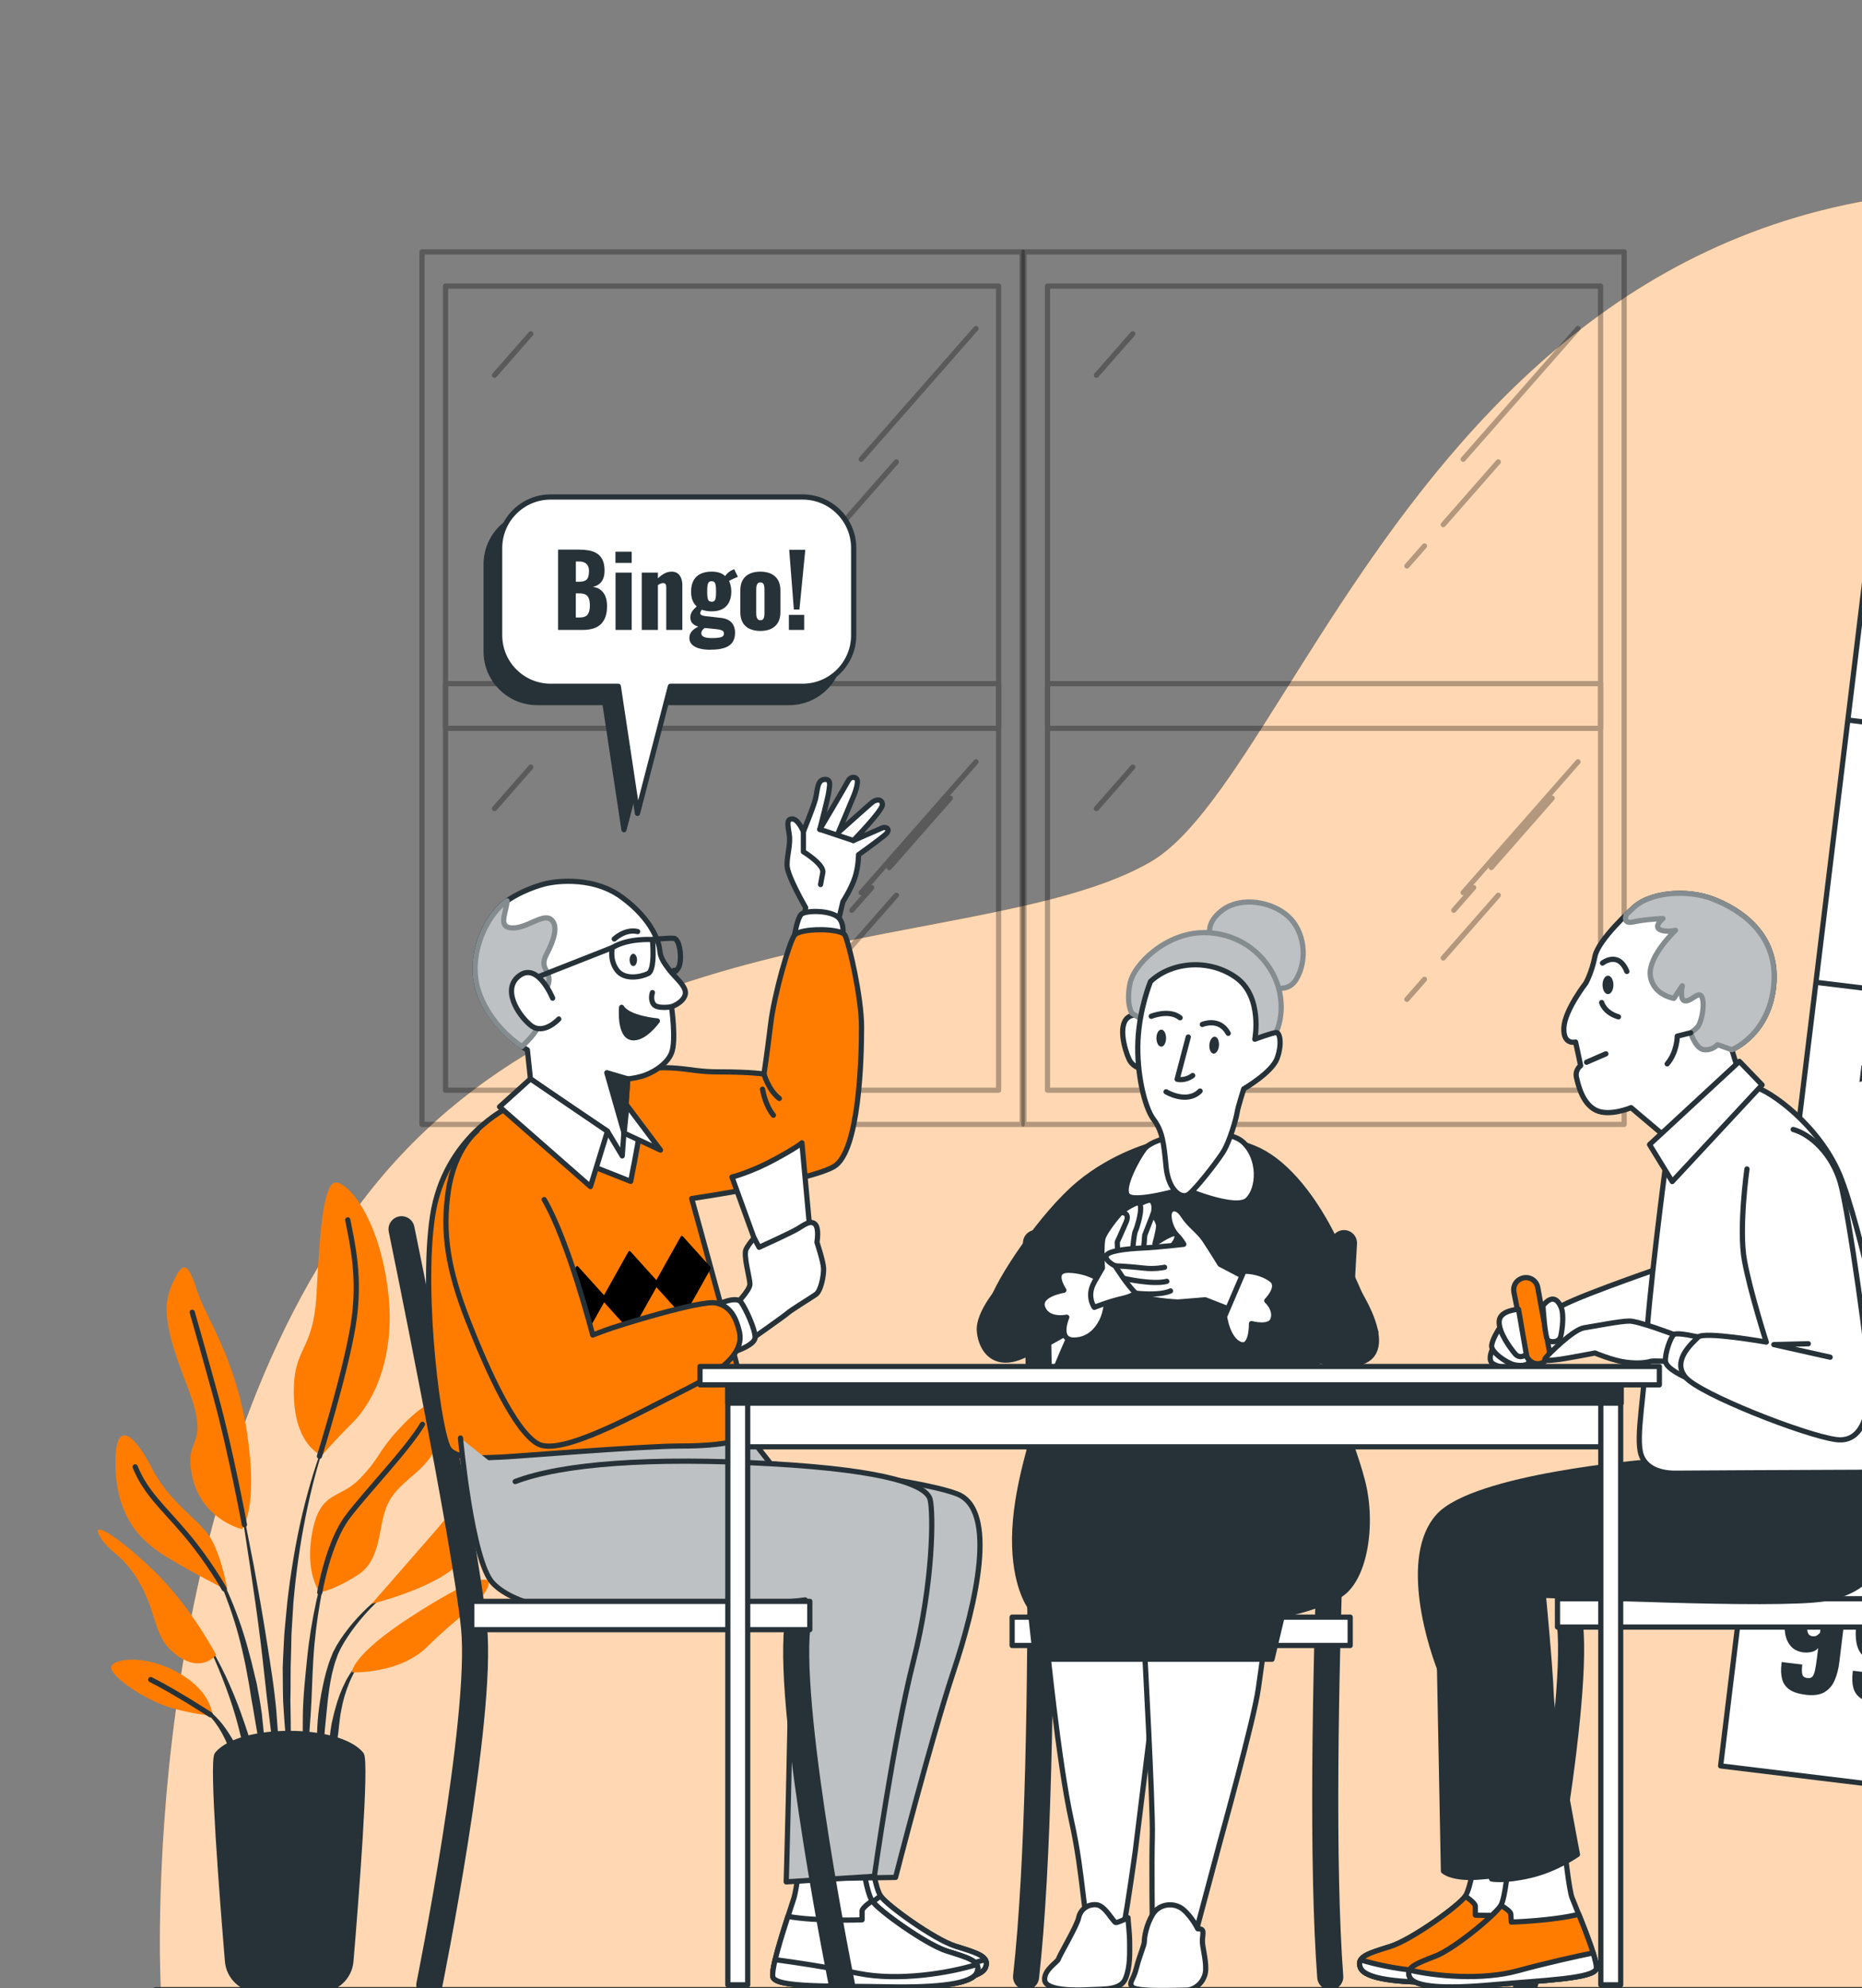 <svg width="357" height="381" viewBox="0 0 357 381" fill="none" xmlns="http://www.w3.org/2000/svg">
<rect x="0" y="0" width="357" height="381" fill="#808080" stroke="none"/>
<g clip-path="url(#clip0_36_2054)">
<path d="M603.061 260.195C595.228 223.159 579.375 186.91 560.303 154.326C529.333 101.409 483.058 54.861 421.486 41.009C281.966 9.614 251.964 147.066 220.574 165.199C189.185 183.34 111.049 173.572 68.497 231.48C25.945 289.389 30.825 380.789 30.825 380.789H609.147C610.465 340.38 611.398 299.637 603.061 260.195Z" fill="#FF7C00"/>
<path opacity="0.7" d="M603.061 260.195C595.228 223.159 579.375 186.91 560.303 154.326C529.333 101.409 483.058 54.861 421.486 41.009C281.966 9.614 251.964 147.066 220.574 165.199C189.185 183.34 111.049 173.572 68.497 231.48C25.945 289.389 30.825 380.789 30.825 380.789H609.147C610.465 340.38 611.398 299.637 603.061 260.195Z" fill="white"/>
<g opacity="0.3">
<path d="M195.981 48.269H80.909V215.488H195.981V48.269Z" stroke="black" stroke-linecap="round" stroke-linejoin="round"/>
<path d="M191.462 54.827H85.42V208.93H191.462V54.827Z" stroke="black" stroke-linecap="round" stroke-linejoin="round"/>
<path d="M191.462 131.022H85.42V139.583H191.462V131.022Z" stroke="black" stroke-linecap="round" stroke-linejoin="round"/>
<path d="M187.13 62.96L165.114 88.019" stroke="black" stroke-linecap="round" stroke-linejoin="round"/>
<path d="M157.701 104.636L154.337 108.472" stroke="black" stroke-linecap="round" stroke-linejoin="round"/>
<path d="M171.851 88.524L161.296 100.544" stroke="black" stroke-linecap="round" stroke-linejoin="round"/>
<path d="M101.77 63.978L94.811 71.906" stroke="black" stroke-linecap="round" stroke-linejoin="round"/>
<path d="M167.134 170.096L163.316 174.445" stroke="black" stroke-linecap="round" stroke-linejoin="round"/>
<path d="M182.191 152.965L170.507 166.26" stroke="black" stroke-linecap="round" stroke-linejoin="round"/>
<path d="M187.13 146.004L165.114 171.063" stroke="black" stroke-linecap="round" stroke-linejoin="round"/>
<path d="M157.701 187.681L154.337 191.516" stroke="black" stroke-linecap="round" stroke-linejoin="round"/>
<path d="M171.851 171.568L161.296 183.588" stroke="black" stroke-linecap="round" stroke-linejoin="round"/>
<path d="M101.77 147.023L94.811 154.951" stroke="black" stroke-linecap="round" stroke-linejoin="round"/>
</g>
<g opacity="0.3">
<path d="M311.396 48.269H196.324V215.488H311.396V48.269Z" stroke="black" stroke-linecap="round" stroke-linejoin="round"/>
<path d="M306.876 54.827H200.835V208.93H306.876V54.827Z" stroke="black" stroke-linecap="round" stroke-linejoin="round"/>
<path d="M306.876 131.022H200.835V139.583H306.876V131.022Z" stroke="black" stroke-linecap="round" stroke-linejoin="round"/>
<path d="M302.545 62.96L280.528 88.019" stroke="black" stroke-linecap="round" stroke-linejoin="round"/>
<path d="M273.115 104.636L269.743 108.472" stroke="black" stroke-linecap="round" stroke-linejoin="round"/>
<path d="M287.265 88.524L276.711 100.544" stroke="black" stroke-linecap="round" stroke-linejoin="round"/>
<path d="M217.184 63.978L210.217 71.906" stroke="black" stroke-linecap="round" stroke-linejoin="round"/>
<path d="M282.548 170.096L278.731 174.445" stroke="black" stroke-linecap="round" stroke-linejoin="round"/>
<path d="M297.597 152.965L285.921 166.26" stroke="black" stroke-linecap="round" stroke-linejoin="round"/>
<path d="M302.545 146.004L280.528 171.063" stroke="black" stroke-linecap="round" stroke-linejoin="round"/>
<path d="M273.115 187.681L269.743 191.516" stroke="black" stroke-linecap="round" stroke-linejoin="round"/>
<path d="M287.265 171.568L276.711 183.588" stroke="black" stroke-linecap="round" stroke-linejoin="round"/>
<path d="M217.184 147.023L210.217 154.951" stroke="black" stroke-linecap="round" stroke-linejoin="round"/>
</g>
<path d="M29.763 381.329H620.728" stroke="#263238" stroke-linecap="round" stroke-linejoin="round"/>
<path d="M63.164 274.389C63.164 274.389 63.164 274.304 63.121 274.287C63.087 274.27 63.044 274.287 63.027 274.321C60.793 279.475 59.227 284.886 57.917 290.348C56.65 295.818 55.734 301.375 55.092 306.965L54.69 311.169C54.63 311.871 54.553 312.573 54.502 313.275L54.39 315.381C54.33 316.785 54.245 318.189 54.202 319.602L54.236 323.822L54.279 325.928C54.313 326.631 54.364 327.333 54.407 328.035C54.51 329.439 54.596 330.843 54.724 332.238C54.989 335.038 55.417 337.82 55.845 340.594C55.845 340.628 55.88 340.654 55.922 340.654C55.965 340.654 55.999 340.62 55.999 340.577C55.999 339.164 55.931 337.769 55.905 336.365C55.862 334.969 55.743 333.574 55.76 332.178C55.76 330.783 55.726 329.387 55.717 327.992L55.674 325.903L55.709 323.814L55.726 319.627L55.837 315.449L55.88 313.36C55.905 312.667 55.957 311.965 55.999 311.272L56.256 307.094C56.744 301.537 57.506 295.998 58.619 290.519C59.732 285.048 61.101 279.603 63.147 274.398L63.164 274.389Z" fill="#263238"/>
<path d="M63.763 296.255C63.763 296.255 63.755 296.178 63.721 296.161C63.678 296.144 63.644 296.161 63.626 296.204C62.419 299.68 61.461 303.233 60.648 306.828C59.869 310.424 59.261 314.071 58.893 317.744C58.525 321.4 58.114 325.064 58.062 328.745C58.002 332.426 58.062 336.108 58.456 339.781C58.456 339.815 58.49 339.841 58.525 339.849C58.567 339.849 58.602 339.823 58.61 339.781C59.038 336.116 59.295 332.461 59.552 328.805C59.809 325.149 59.843 321.494 60.083 317.838C60.305 314.2 60.759 310.57 61.384 306.965C62 303.361 62.762 299.774 63.772 296.246L63.763 296.255Z" fill="#263238"/>
<path d="M75.884 303.952C75.884 303.952 75.816 303.909 75.782 303.926C72.751 305.844 70.038 308.267 67.675 310.998C66.511 312.384 65.433 313.831 64.508 315.407L63.858 316.639L63.344 317.915C63.164 318.335 63.036 318.771 62.899 319.208C62.77 319.644 62.625 320.081 62.505 320.518C61.598 324.028 60.99 327.615 60.827 331.211C60.682 334.807 60.75 338.411 61.23 341.981C61.23 342.015 61.264 342.041 61.298 342.041C61.341 342.041 61.375 342.015 61.375 341.972L62.3 331.313C62.668 327.786 62.89 324.242 63.652 320.8C63.746 320.372 63.875 319.953 63.977 319.525C64.089 319.097 64.192 318.677 64.354 318.266L64.791 317.033L65.347 315.869C66.169 314.328 67.17 312.855 68.249 311.46C70.415 308.669 72.957 306.118 75.859 304.054C75.859 304.054 75.902 303.986 75.876 303.952H75.884Z" fill="#263238"/>
<path d="M70.021 317.65C68.369 318.72 67.264 320.398 66.331 322.084C65.45 323.814 64.748 325.637 64.269 327.512C64.123 327.975 64.012 328.445 63.909 328.916L63.575 330.338C63.404 331.288 63.276 332.255 63.216 333.214C63.207 334.182 63.173 335.149 63.241 336.108C63.318 337.075 63.43 338.034 63.618 338.984C63.618 339.01 63.644 339.036 63.678 339.044C63.721 339.044 63.755 339.027 63.763 338.984C63.995 338.034 64.149 337.092 64.277 336.151C64.423 335.209 64.577 334.276 64.688 333.343C64.825 332.409 64.945 331.485 65.022 330.552C65.15 329.627 65.219 328.685 65.424 327.769C65.749 325.92 66.28 324.113 67.008 322.393C67.727 320.68 68.66 318.977 70.106 317.77H70.115C70.115 317.77 70.149 317.692 70.132 317.667C70.106 317.633 70.064 317.624 70.029 317.641L70.021 317.65Z" fill="#263238"/>
<path d="M53.021 328.326C52.618 323.591 51.839 318.908 51.103 314.225C50.367 309.542 49.545 304.868 48.689 300.21C47.799 295.553 46.874 290.904 45.873 286.273C45.873 286.238 45.83 286.213 45.787 286.213C45.745 286.213 45.719 286.255 45.727 286.298C46.541 290.964 47.268 295.647 47.962 300.33C48.672 305.013 49.34 309.696 49.93 314.388C50.513 319.088 50.958 323.788 51.548 328.48L53.277 342.572C53.277 342.572 53.312 342.632 53.346 342.64C53.389 342.64 53.423 342.614 53.423 342.572C53.474 341.382 53.474 340.2 53.508 339.01C53.517 337.82 53.457 336.639 53.44 335.449C53.397 333.069 53.192 330.706 53.012 328.334L53.021 328.326Z" fill="#263238"/>
<path d="M50.179 328.266C49.922 326.391 49.58 324.524 49.22 322.667L48.552 319.901C48.338 318.977 48.124 318.061 47.859 317.145C46.917 313.48 45.711 309.876 44.238 306.383L43.673 305.082L43.04 303.806C42.638 302.95 42.15 302.128 41.696 301.306C40.703 299.697 39.676 298.087 38.28 296.777C38.255 296.752 38.203 296.752 38.178 296.777C38.152 296.803 38.152 296.854 38.178 296.88C39.47 298.224 40.412 299.885 41.302 301.52C41.713 302.359 42.15 303.19 42.501 304.054L43.057 305.339L43.553 306.657C44.863 310.159 45.916 313.763 46.703 317.427C47.132 319.251 47.422 321.108 47.773 322.941L48.219 325.714C48.381 326.639 48.578 327.555 48.706 328.48C49.006 330.329 49.34 332.178 49.665 334.027C49.956 335.885 50.29 337.734 50.684 339.592C50.684 339.627 50.718 339.652 50.761 339.652C50.804 339.652 50.838 339.618 50.838 339.575C50.838 337.683 50.804 335.791 50.709 333.899C50.598 332.007 50.376 330.132 50.179 328.249V328.266Z" fill="#263238"/>
<path d="M46.267 328.505C45.394 326.023 44.375 323.591 43.271 321.211C42.132 318.84 40.908 316.511 39.504 314.302C39.479 314.268 39.436 314.259 39.402 314.277C39.367 314.294 39.359 314.345 39.376 314.379C40.609 316.682 41.653 319.079 42.595 321.511C43.553 323.934 44.418 326.391 45.145 328.882C45.882 331.373 46.412 333.916 47.08 336.425C47.773 338.924 48.338 341.459 49.109 343.993C49.117 344.027 49.143 344.044 49.177 344.044C49.22 344.044 49.254 344.01 49.254 343.967C49.288 341.322 49.032 338.685 48.518 336.091C48.056 333.488 47.14 330.997 46.267 328.514V328.505Z" fill="#263238"/>
<path d="M46.104 336.776C45.659 335.217 44.889 333.771 44.024 332.409C43.168 331.04 42.175 329.738 40.994 328.642C40.386 328.112 39.753 327.607 39.068 327.187C38.383 326.759 37.664 326.399 36.877 326.194C36.842 326.185 36.808 326.194 36.791 326.237C36.774 326.271 36.791 326.314 36.825 326.331H36.834C38.255 326.964 39.453 328.009 40.463 329.156C41.49 330.303 42.312 331.613 42.988 332.983C43.707 334.344 44.075 335.842 44.7 337.247C44.974 337.966 45.248 338.685 45.565 339.404C45.839 340.132 46.138 340.868 46.515 341.587C46.515 341.587 46.549 341.63 46.575 341.63C46.618 341.63 46.652 341.596 46.652 341.561C46.686 340.748 46.635 339.943 46.558 339.139C46.438 338.342 46.275 337.555 46.087 336.767L46.104 336.776Z" fill="#263238"/>
<path d="M46.395 293.053C46.395 293.053 38.64 291.264 36.851 282.908C35.062 274.552 40.831 278.131 35.661 265.006C30.491 251.882 31.681 248.894 33.47 245.118C35.259 241.343 36.252 242.533 37.844 247.507C39.436 252.481 45.206 260.238 47.388 274.749C49.58 289.269 46.395 293.045 46.395 293.045V293.053Z" fill="#FF7C00"/>
<path d="M61.709 278.936C61.709 278.936 56.539 277.146 56.342 267.403C56.145 257.661 60.117 259.647 60.716 247.516C61.315 235.384 62.111 226.831 64.294 226.635C66.486 226.438 72.246 232.602 74.232 246.129C76.218 259.655 71.647 268.602 67.667 272.583C63.687 276.564 61.701 278.944 61.701 278.944L61.709 278.936Z" fill="#FF7C00"/>
<path d="M43.613 304.782C43.613 304.782 42.423 297.625 40.035 294.243C37.647 290.861 32.477 287.882 29.096 281.316C25.714 274.749 21.939 271.573 22.136 280.922C22.333 290.271 26.511 295.039 31.681 298.224C36.851 301.409 43.613 304.791 43.613 304.791V304.782Z" fill="#FF7C00"/>
<path d="M41.422 317.119C41.422 317.119 36.645 307.967 29.686 301.212C22.727 294.449 17.163 291.067 19.149 294.449C21.135 297.83 23.523 297.633 26.904 303.601C30.285 309.568 29.292 313.943 34.06 317.324C38.837 320.706 41.413 317.127 41.413 317.127L41.422 317.119Z" fill="#FF7C00"/>
<path d="M40.831 328.848C40.634 328.249 40.437 323.874 33.675 320.295C26.913 316.716 20.553 318.103 21.349 319.901C22.145 321.691 26.322 324.678 30.499 326.468C34.677 328.257 40.84 328.856 40.84 328.856L40.831 328.848Z" fill="#FF7C00"/>
<path d="M61.307 305.184C61.307 305.184 58.328 301.409 59.911 293.447C61.504 285.493 65.082 287.48 69.062 283.302C73.042 279.124 72.246 278.525 76.218 274.15C80.199 269.775 83.777 267.386 85.369 269.176C86.961 270.965 84.573 276.53 82.184 279.715C79.796 282.899 76.021 284.492 74.232 288.464C72.443 292.445 73.239 298.806 68.668 301.786C64.097 304.765 61.315 305.167 61.315 305.167L61.307 305.184Z" fill="#FF7C00"/>
<path d="M71.253 307.368C71.253 307.368 78.41 299.217 83.58 293.25C88.75 287.283 90.736 282.711 90.941 286.683C91.138 290.664 92.731 293.841 88.553 299.012C84.376 304.183 71.253 307.368 71.253 307.368Z" fill="#FF7C00"/>
<path d="M67.47 320.501C67.47 320.501 67.273 317.316 78.606 309.962C89.94 302.608 94.716 301.212 93.518 304.191C92.328 307.171 87.355 310.159 81.988 315.526C76.621 320.894 67.47 320.501 67.47 320.501Z" fill="#FF7C00"/>
<path d="M46.866 292.206C46.866 292.206 44.204 277.942 41.422 267.797C38.64 257.652 36.851 251.488 36.851 251.488" stroke="#263238" stroke-linecap="round" stroke-linejoin="round"/>
<path d="M61.247 279.081C61.247 279.081 66.083 263.619 67.667 254.27C69.259 244.922 67.47 237.961 66.674 233.783" stroke="#263238" stroke-linecap="round" stroke-linejoin="round"/>
<path d="M42.988 304.491C42.988 304.491 40.035 299.217 35.661 294.046C31.287 288.875 27.906 286.093 25.92 281.119" stroke="#263238" stroke-linecap="round" stroke-linejoin="round"/>
<path d="M61.307 305.184C61.307 305.184 62.899 295.639 66.674 290.665C70.449 285.69 78.007 277.934 80.995 272.968" stroke="#263238" stroke-linecap="round" stroke-linejoin="round"/>
<path d="M40.361 328.634C40.361 328.634 33.667 324.276 28.899 321.888" stroke="#263238" stroke-linecap="round" stroke-linejoin="round"/>
<path d="M61.324 381.329C64.431 381.329 67.008 378.957 67.273 375.867C68.266 364.061 70.338 337.52 69.267 336.211C64.885 330.868 46.01 330.868 41.627 336.211C40.557 337.52 42.629 364.052 43.622 375.867C43.879 378.957 46.464 381.329 49.571 381.329H61.332H61.324Z" fill="#263238" stroke="#263238" stroke-linecap="round" stroke-linejoin="round"/>
<path d="M359.241 97.279L329.893 338.426L571.496 367.839L600.844 126.692L359.241 97.279Z" fill="white" stroke="#263238" stroke-linecap="round" stroke-linejoin="round"/>
<path d="M595.725 167.382L354.495 138.017" stroke="#263238" stroke-linecap="round" stroke-linejoin="round"/>
<path d="M589.613 217.645L348.384 188.28" stroke="#263238" stroke-linecap="round" stroke-linejoin="round"/>
<path d="M583.493 267.909L342.263 238.543" stroke="#263238" stroke-linecap="round" stroke-linejoin="round"/>
<path d="M577.372 318.172L336.143 288.807" stroke="#263238" stroke-linecap="round" stroke-linejoin="round"/>
<path d="M357.474 222.85L359.469 206.481C359.272 206.558 359.049 206.635 358.801 206.704C358.553 206.772 358.287 206.849 358.013 206.926C357.739 207.004 357.474 207.081 357.217 207.149C356.961 207.218 356.721 207.295 356.507 207.372L356.892 204.221C357.089 204.144 357.371 204.033 357.731 203.896C358.09 203.759 358.476 203.605 358.895 203.433C359.314 203.262 359.7 203.082 360.068 202.894C360.436 202.706 360.71 202.543 360.898 202.389L364.219 202.791L361.72 223.347L357.483 222.833L357.474 222.85Z" fill="#263238"/>
<path d="M347.159 272.412L347.527 269.415L353.374 262.455C353.811 261.941 354.23 261.445 354.624 260.957C355.018 260.477 355.351 259.972 355.634 259.459C355.908 258.945 356.088 258.388 356.156 257.798C356.224 257.207 356.156 256.753 355.959 256.436C355.754 256.12 355.454 255.94 355.043 255.889C354.589 255.837 354.213 255.914 353.93 256.137C353.648 256.359 353.434 256.676 353.288 257.087C353.143 257.498 353.04 257.969 352.98 258.491L352.86 259.51L348.752 259.013L348.889 257.926C349.034 256.71 349.368 255.649 349.873 254.733C350.378 253.825 351.088 253.149 352.004 252.695C352.92 252.25 354.059 252.104 355.428 252.276C357.269 252.498 358.604 253.149 359.426 254.219C360.248 255.289 360.556 256.676 360.35 258.388C360.248 259.219 360.025 259.972 359.674 260.649C359.323 261.325 358.895 261.976 358.382 262.592C357.868 263.208 357.32 263.851 356.747 264.518L352.313 269.672L358.322 270.4L357.919 273.722L347.185 272.412H347.159Z" fill="#263238"/>
<path d="M346.141 324.781C344.823 324.619 343.804 324.293 343.093 323.797C342.383 323.3 341.912 322.632 341.69 321.811C341.467 320.989 341.424 319.995 341.561 318.848C341.561 318.797 341.578 318.746 341.578 318.686C341.578 318.626 341.595 318.574 341.595 318.523L345.55 319.002C345.447 319.833 345.447 320.458 345.55 320.869C345.644 321.28 345.978 321.528 346.552 321.596C346.937 321.648 347.245 321.562 347.459 321.348C347.673 321.134 347.844 320.732 347.981 320.141C348.11 319.55 348.247 318.728 348.375 317.675L348.597 315.852C348.332 316.177 347.964 316.408 347.493 316.545C347.022 316.674 346.509 316.725 345.944 316.691C344.857 316.58 344.018 316.203 343.427 315.561C342.837 314.919 342.451 314.114 342.28 313.129C342.109 312.145 342.092 311.1 342.229 309.979C342.4 308.54 342.734 307.325 343.23 306.332C343.718 305.339 344.412 304.602 345.31 304.123C346.209 303.652 347.348 303.498 348.717 303.661C350.07 303.823 351.131 304.226 351.893 304.868C352.655 305.51 353.169 306.34 353.434 307.359C353.699 308.378 353.751 309.551 353.588 310.869L352.655 318.532C352.492 319.867 352.193 321.04 351.748 322.05C351.302 323.06 350.643 323.814 349.762 324.319C348.88 324.824 347.673 324.978 346.149 324.79L346.141 324.781ZM347.553 313.575C347.896 313.617 348.178 313.557 348.401 313.395C348.623 313.232 348.811 313.078 348.948 312.924L349.359 309.576C349.419 309.106 349.436 308.66 349.419 308.258C349.402 307.856 349.317 307.513 349.154 307.248C349 306.982 348.726 306.82 348.341 306.777C347.973 306.734 347.673 306.828 347.459 307.068C347.245 307.308 347.074 307.684 346.954 308.189C346.834 308.703 346.723 309.337 346.629 310.099C346.552 310.758 346.5 311.34 346.483 311.845C346.466 312.35 346.535 312.753 346.68 313.052C346.834 313.352 347.125 313.532 347.57 313.583L347.553 313.575Z" fill="#263238"/>
<path d="M359.794 326.442C358.476 326.279 357.457 325.954 356.747 325.458C356.036 324.961 355.565 324.293 355.343 323.471C355.12 322.649 355.078 321.656 355.214 320.509C355.214 320.458 355.232 320.406 355.232 320.346C355.232 320.287 355.249 320.235 355.249 320.184L359.203 320.663C359.101 321.494 359.101 322.119 359.203 322.53C359.298 322.941 359.631 323.189 360.205 323.257C360.59 323.309 360.898 323.223 361.112 323.009C361.326 322.795 361.498 322.393 361.634 321.802C361.763 321.211 361.9 320.389 362.028 319.336L362.251 317.513C361.985 317.838 361.617 318.069 361.147 318.206C360.676 318.335 360.162 318.386 359.597 318.352C358.51 318.24 357.671 317.864 357.081 317.222C356.49 316.58 356.105 315.775 355.934 314.79C355.762 313.806 355.745 312.761 355.882 311.64C356.053 310.201 356.387 308.986 356.884 307.993C357.372 306.999 358.065 306.263 358.964 305.784C359.863 305.313 361.001 305.159 362.371 305.321C363.723 305.484 364.785 305.886 365.546 306.529C366.308 307.171 366.822 308.001 367.087 309.02C367.353 310.039 367.404 311.212 367.241 312.53L366.308 320.192C366.146 321.528 365.846 322.701 365.401 323.711C364.956 324.721 364.297 325.475 363.415 325.98C362.533 326.485 361.326 326.639 359.803 326.451L359.794 326.442ZM361.206 315.235C361.549 315.278 361.831 315.218 362.054 315.056C362.276 314.893 362.465 314.739 362.602 314.585L363.013 311.237C363.073 310.766 363.09 310.321 363.073 309.919C363.055 309.516 362.97 309.174 362.807 308.909C362.645 308.643 362.379 308.481 361.994 308.438C361.626 308.395 361.326 308.489 361.112 308.729C360.898 308.969 360.727 309.345 360.607 309.85C360.487 310.364 360.376 310.998 360.282 311.76C360.205 312.419 360.154 313.001 360.136 313.506C360.119 314.011 360.188 314.414 360.333 314.713C360.487 315.013 360.778 315.193 361.224 315.244L361.206 315.235Z" fill="#263238"/>
<path d="M391.012 137.329C399.892 131.244 402.158 119.111 396.073 110.229C389.988 101.348 377.857 99.082 368.977 105.167C360.097 111.253 357.831 123.386 363.916 132.268C370.001 141.149 382.132 143.415 391.012 137.329Z" fill="#FF7C00" stroke="#263238" stroke-linecap="round" stroke-linejoin="round"/>
<path d="M300.713 308.66C300.833 309.628 300.944 310.527 301.021 311.331C302.793 328.771 292.452 379.907 292.452 379.907" stroke="#263238" stroke-width="5" stroke-linecap="round" stroke-linejoin="round"/>
<path d="M363.432 306.392H298.616V311.819H363.432V306.392Z" fill="white" stroke="#263238" stroke-linecap="round" stroke-linejoin="round"/>
<path d="M282.651 356.766C282.651 356.766 282.009 361.689 280.939 363.401C279.869 365.114 270.676 371.74 266.61 373.024C262.544 374.308 259.976 374.95 260.832 377.091C261.688 379.231 267.885 380.087 278.157 379.873C288.421 379.659 299.54 380.087 299.968 377.947C300.396 375.807 296.33 364.257 295.902 362.759C295.474 361.261 294.832 356.552 294.832 356.552L282.643 356.766H282.651Z" fill="white" stroke="#263238" stroke-linecap="round" stroke-linejoin="round"/>
<path d="M282.865 365.319V367.031C282.865 367.031 291.571 367.374 297.083 366.372C298.393 370.413 300.268 376.449 299.968 377.938C299.54 380.079 288.421 379.651 278.157 379.865C267.894 380.079 261.688 379.223 260.832 377.082C259.976 374.942 262.544 374.3 266.61 373.016C270.676 371.731 279.869 365.105 280.939 363.393C280.939 363.393 282.865 364.677 282.865 365.319Z" fill="#FF7C00" stroke="#263238" stroke-linecap="round" stroke-linejoin="round"/>
<path d="M260.832 377.091C260.592 376.491 260.626 376.012 260.883 375.601C266.267 377.271 275.88 378.829 283.499 377.305C289.884 376.029 296.073 375.13 299.523 374.668C299.883 376.175 300.079 377.39 299.968 377.947C299.54 380.087 288.421 379.659 278.157 379.873C267.894 380.087 261.688 379.231 260.832 377.091Z" fill="white" stroke="#263238" stroke-linecap="round" stroke-linejoin="round"/>
<path d="M289.14 357.537C289.14 357.537 288.643 363.53 287.77 365.165C286.906 366.792 278.928 373.427 275.307 374.856C271.677 376.286 269.375 377.031 270.291 378.931C271.207 380.832 276.916 381.217 286.272 380.37C295.628 379.522 305.798 379.214 306.054 377.236C306.311 375.259 301.868 364.977 301.389 363.632C300.901 362.297 300.242 356.569 300.242 356.569L289.131 357.537H289.14Z" fill="white" stroke="#263238" stroke-linecap="round" stroke-linejoin="round"/>
<path d="M289.653 366.8C289.696 367.382 289.765 368.358 289.765 368.358C289.765 368.358 297.725 368.119 302.699 366.86C304.154 370.464 306.243 375.849 306.063 377.228C305.806 379.205 295.637 379.522 286.281 380.361C276.925 381.209 271.215 380.815 270.299 378.923C269.383 377.022 271.686 376.277 275.315 374.848C278.945 373.418 286.914 366.792 287.779 365.156C287.779 365.156 289.619 366.209 289.653 366.792V366.8Z" fill="#FF7C00" stroke="#263238" stroke-linecap="round" stroke-linejoin="round"/>
<path d="M270.291 378.923C270.034 378.392 270.034 377.947 270.248 377.562C275.264 378.743 284.141 379.556 290.989 377.69C296.732 376.123 302.322 374.908 305.438 374.266C305.857 375.618 306.123 376.714 306.054 377.228C305.797 379.205 295.628 379.522 286.272 380.361C276.916 381.209 271.207 380.815 270.291 378.923Z" fill="white" stroke="#263238" stroke-linecap="round" stroke-linejoin="round"/>
<path d="M317.696 243.209C317.696 243.209 299.232 249.553 298.385 250.974C297.529 252.396 296.15 258.226 297.032 258.722C297.914 259.219 316.849 258.739 318.364 257.798C319.879 256.847 320.067 244.254 319.596 243.312C319.126 242.362 317.705 243.218 317.705 243.218L317.696 243.209Z" fill="white" stroke="#263238" stroke-linecap="round" stroke-linejoin="round"/>
<path d="M286.161 258.551C286.161 258.551 285.305 260.255 285.972 261.111C286.632 261.967 290.612 262.72 291.845 262.061C293.077 261.402 290.946 259.236 290.501 259.467C290.047 259.698 286.169 258.56 286.169 258.56L286.161 258.551Z" fill="white" stroke="#263238" stroke-linecap="round" stroke-linejoin="round"/>
<path d="M287.436 254.63C287.436 254.63 286.144 256.565 285.99 257.849C285.827 259.142 288.891 261.231 290.338 261.556C291.785 261.881 293.505 261.616 293.077 260.589C292.649 259.561 287.445 254.63 287.445 254.63H287.436Z" fill="white" stroke="#263238" stroke-linecap="round" stroke-linejoin="round"/>
<path d="M290.253 247.61L292.641 259.561C292.881 260.76 294.036 261.539 295.235 261.316C296.442 261.094 297.246 259.929 297.024 258.722L294.832 246.728C294.584 245.367 293.197 244.536 291.879 244.956L291.802 244.981C290.698 245.341 290.03 246.471 290.261 247.61H290.253Z" fill="#FF7C00" stroke="#263238" stroke-linecap="round" stroke-linejoin="round"/>
<path d="M291.143 250.923C291.143 250.923 287.599 251.086 287.436 253.175C287.274 255.272 289.533 258.328 290.492 259.459C291.459 260.589 292.641 259.561 292.641 259.561L291.143 250.923Z" fill="white" stroke="#263238" stroke-linecap="round" stroke-linejoin="round"/>
<path d="M295.825 250.221C295.825 250.221 296.202 256.377 296.775 256.847C297.349 257.318 298.949 257.318 299.24 256.094C299.523 254.861 299.9 252.019 299.335 250.606C298.77 249.185 297.631 247.952 295.834 250.229L295.825 250.221Z" fill="white" stroke="#263238" stroke-linecap="round" stroke-linejoin="round"/>
<path d="M275.915 315.116L276.753 358.581C276.753 358.581 278.26 360.088 283.302 359.754C288.335 359.42 291.023 358.581 291.023 358.581C291.023 358.581 284.646 321.323 284.646 315.116C284.646 308.909 279.107 307.565 275.923 315.116H275.915Z" fill="#263238" stroke="#263238" stroke-linecap="round" stroke-linejoin="round"/>
<path d="M315.684 280.211C315.684 280.211 282.625 282.899 275.752 290.613C268.87 298.335 274.074 315.621 276.924 321.999C279.775 328.377 285.99 360.097 285.99 360.097C285.99 360.097 288.335 360.602 293.377 359.429C298.419 358.256 302.442 355.405 302.442 355.405C302.442 355.405 297.58 330.064 297.409 324.858C297.237 319.653 295.902 305.724 295.902 305.724C295.902 305.724 340.534 307.907 349.762 306.392C358.989 304.885 362.011 298.507 363.021 291.118C364.031 283.73 361.343 278.867 361.343 278.867L315.701 280.211H315.684Z" fill="#263238" stroke="#263238" stroke-linecap="round" stroke-linejoin="round"/>
<path d="M319.485 222.251C319.485 222.251 315.778 250.281 315.616 258.491C315.453 266.71 313.519 275.4 314.649 278.79C315.778 282.172 319.964 282.334 321.094 282.334C322.224 282.334 347.502 282.172 353.947 282.172C360.393 282.172 362.319 282.172 363.286 278.79C364.254 275.408 364.733 274.441 363.928 270.092C363.124 265.743 356.678 234.494 352.655 224.991C348.632 215.488 339.13 208.887 336.554 208.399C333.977 207.92 319.485 222.251 319.485 222.251Z" fill="white" stroke="#263238" stroke-linecap="round" stroke-linejoin="round"/>
<path d="M312.885 174.257C312.885 174.257 306.439 180.053 305.797 183.28C305.155 186.508 304.026 188.434 304.026 188.434C304.026 188.434 300.002 193.588 299.84 196.97C299.677 200.351 302.091 199.709 302.091 199.709L303.058 204.221C303.058 204.221 301.928 205.026 302.254 206.473C302.579 207.92 303.383 211.464 305.96 212.757C308.537 214.049 312.722 212.277 312.722 212.277L319.006 217.594L333.335 205.351L332.042 201.165C332.042 201.165 339.293 198.262 340.097 188.605C340.902 178.94 333.498 174.274 328.499 172.339C323.508 170.404 316.095 170.892 312.877 174.274L312.885 174.257Z" fill="white" stroke="#263238" stroke-linecap="round" stroke-linejoin="round"/>
<path d="M328.507 172.322C323.517 170.387 316.104 170.875 312.885 174.257C312.885 174.257 312.423 174.668 311.747 175.327V175.541C311.747 175.541 311.113 177.15 313.202 176.671C315.29 176.191 318.834 176.029 318.834 176.029C318.834 176.029 317.062 177.476 318.192 178.126C319.322 178.768 321.248 178.289 321.248 178.289C321.248 178.289 315.932 183.28 316.42 186.987C316.9 190.694 320.931 191.336 320.931 191.336L322.541 188.922C322.541 188.922 321.899 191.824 323.183 191.824C324.467 191.824 325.922 189.573 326.401 191.345C326.881 193.117 326.076 196.019 325.597 196.661C325.117 197.304 324.15 197.954 324.15 197.954C324.15 197.954 325.117 201.011 326.727 201.173C328.336 201.336 329.303 200.206 329.303 200.206L332.042 201.173C332.042 201.173 339.293 198.271 340.097 188.605C340.902 178.94 333.498 174.274 328.498 172.339L328.507 172.322Z" fill="#BEC1C3" stroke="#858C90" stroke-linecap="round" stroke-linejoin="round"/>
<path d="M304.188 203.57L307.895 201.961" stroke="#263238" stroke-linecap="round" stroke-linejoin="round"/>
<path d="M307.09 192.133C307.09 192.133 307.569 194.067 310.309 194.872" stroke="#263238" stroke-linecap="round" stroke-linejoin="round"/>
<path d="M324.159 197.929L321.582 198.571C321.582 198.571 321.582 201.627 319.647 203.887" stroke="#263238" stroke-linecap="round" stroke-linejoin="round"/>
<path d="M307.244 184.564C307.244 184.564 310.3 182.15 311.918 186.174" stroke="#263238" stroke-linecap="round" stroke-linejoin="round"/>
<path d="M308.297 190.523C308.874 190.523 309.341 189.73 309.341 188.751C309.341 187.772 308.874 186.979 308.297 186.979C307.72 186.979 307.253 187.772 307.253 188.751C307.253 189.73 307.72 190.523 308.297 190.523Z" fill="#263238"/>
<path d="M333.498 203.408L316.266 219.349L320.615 226.438L337.846 207.92L333.498 203.408Z" fill="white" stroke="#263238" stroke-linecap="round" stroke-linejoin="round"/>
<path d="M320.94 255.752C320.94 255.752 314.178 253.175 312.406 253.175C310.634 253.175 305.806 254.142 303.709 254.467C301.612 254.793 296.784 259.621 296.304 260.263C295.825 260.905 296.784 260.743 298.402 260.589C300.011 260.426 305.806 259.296 305.806 259.296C305.806 259.296 309.187 260.743 311.764 261.068C314.34 261.393 315.95 261.068 316.438 260.905C316.917 260.743 319.339 260.905 319.339 260.905L320.949 255.752H320.94Z" fill="white" stroke="#263238" stroke-linecap="round" stroke-linejoin="round"/>
<path d="M325.605 256.24C325.605 256.24 321.582 255.272 320.932 255.76C320.29 256.24 319.16 259.467 319.322 260.914C319.485 262.361 323.191 263.97 323.191 263.97L325.605 258.174V256.24Z" fill="white" stroke="#263238" stroke-linecap="round" stroke-linejoin="round"/>
<path d="M334.944 224.023C334.944 224.023 333.335 235.461 334.465 241.583C335.595 247.704 338.651 257.207 338.651 257.207C338.651 257.207 326.735 255.109 325.605 256.24C324.475 257.37 320.452 260.751 323.191 263.97C325.93 267.189 346.064 275.083 352.021 275.888C357.979 276.692 358.467 268.636 358.467 264.938C358.467 261.239 354.444 232.08 352.835 226.6C351.225 221.121 347.202 217.423 343.812 216.455" fill="white"/>
<path d="M334.944 224.023C334.944 224.023 333.335 235.461 334.465 241.583C335.595 247.704 338.651 257.207 338.651 257.207C338.651 257.207 326.735 255.109 325.605 256.24C324.475 257.37 320.452 260.751 323.191 263.97C325.93 267.189 346.064 275.083 352.021 275.888C357.979 276.692 358.467 268.636 358.467 264.938C358.467 261.239 354.444 232.08 352.835 226.6C351.225 221.121 347.202 217.423 343.812 216.455" stroke="#263238" stroke-linecap="round" stroke-linejoin="round"/>
<path d="M350.892 260.101L340.097 257.686L346.706 257.524" stroke="#263238" stroke-linecap="round" stroke-linejoin="round"/>
<path d="M254.232 302.376H198.755V242.619H257.219L254.232 302.376Z" fill="white" stroke="#263238" stroke-linecap="round" stroke-linejoin="round"/>
<path d="M257.682 238.235C257.682 238.235 251.844 335.834 255.045 378.863" stroke="#263238" stroke-width="5" stroke-linecap="round" stroke-linejoin="round"/>
<path d="M198.626 238.209C198.626 238.209 201.537 335.971 196.726 378.846" stroke="#263238" stroke-width="5" stroke-linecap="round" stroke-linejoin="round"/>
<path d="M258.872 309.919H194.055V315.347H258.872V309.919Z" fill="white" stroke="#263238" stroke-linecap="round" stroke-linejoin="round"/>
<path d="M200.612 314.157C200.612 314.157 202.941 337.734 205.423 348.907C207.905 360.079 207.597 367.99 209.147 369.386C210.696 370.781 214.882 371.243 215.507 368.606C216.123 365.97 217.681 354.643 217.681 354.643L220.472 331.998L221.559 315.552L200.621 314.157H200.612Z" fill="white" stroke="#263238" stroke-linecap="round" stroke-linejoin="round"/>
<path d="M219.384 315.09C219.384 315.09 221.088 346.27 220.934 351.852C220.78 357.434 220.934 368.915 220.934 368.915L229.622 369.069L233.962 352.785C233.962 352.785 240.476 329.362 241.255 323.625C242.034 317.889 242.65 313.857 242.65 313.857L219.384 315.098V315.09Z" fill="white" stroke="#263238" stroke-linecap="round" stroke-linejoin="round"/>
<path d="M216.277 367.519C216.277 367.519 214.42 368.452 213.949 368.452C213.478 368.452 211.929 365.199 210.225 365.036C208.522 364.882 207.126 365.97 206.81 367.519C206.502 369.069 203.086 374.813 202.932 375.43C202.778 376.046 200.141 377.45 200.296 379.462C200.45 381.483 206.031 381.483 208.83 381.32C211.62 381.166 214.882 381.474 215.806 379.145C216.739 376.817 216.585 374.18 216.585 372.322C216.585 370.464 216.277 368.29 216.277 367.511V367.519Z" fill="white" stroke="#263238" stroke-linecap="round" stroke-linejoin="round"/>
<path d="M229.639 369.634C229.639 369.634 228.561 367.391 226.857 365.953C225.154 364.514 222.278 364.788 221.019 366.851C219.761 368.915 219.401 371.252 219.401 372.057C219.401 372.861 218.503 374.659 217.878 377.176C217.253 379.693 216.26 379.959 217.159 380.858C218.057 381.757 225.864 381.397 227.482 381.397C229.1 381.397 231.069 379.779 231.163 377.536C231.248 375.293 230.444 373.05 230.538 371.697C230.624 370.353 230.983 369.634 229.639 369.634Z" fill="white" stroke="#263238" stroke-linecap="round" stroke-linejoin="round"/>
<path d="M221.396 219.263C221.396 219.263 213.641 221.172 206.784 226.909C199.927 232.645 191.385 245.238 189.921 250.187C188.457 255.135 191.153 257.156 194.757 257.156C198.361 257.156 205.774 254.57 205.774 254.57C205.774 254.57 201.948 262.549 199.927 269.184C197.907 275.819 194.646 285.596 194.535 294.705C194.423 303.815 197.454 307.864 197.454 307.864L198.575 317.984H243.883L245.903 309.439C245.903 309.439 251.527 308.54 256.586 305.844C261.645 303.147 263.443 292.24 261.191 283.696C258.94 275.151 253.77 263.91 252.982 262.335C252.195 260.76 250.063 255.255 250.063 255.255H263.776C263.776 255.255 259.728 245.136 255.456 236.703C251.185 228.27 245.792 222.2 240.502 220.06C235.22 217.919 231.617 217.697 231.171 217.697C230.726 217.697 221.387 219.272 221.387 219.272L221.396 219.263Z" fill="#263238" stroke="#263238" stroke-linecap="round" stroke-linejoin="round"/>
<path d="M222.791 284.997C222.791 284.997 237.677 277.086 256.757 288.096" stroke="#263238" stroke-linecap="round" stroke-linejoin="round"/>
<path d="M216.277 284.372C216.277 284.372 205.423 281.581 199.679 287.317" stroke="#263238" stroke-linecap="round" stroke-linejoin="round"/>
<path d="M245.903 309.439C245.903 309.439 247.607 302.06 247.453 296.007" stroke="#263238" stroke-linecap="round" stroke-linejoin="round"/>
<path d="M197.445 307.864C197.445 307.864 196.735 298.335 198.438 291.974" stroke="#263238" stroke-linecap="round" stroke-linejoin="round"/>
<path d="M224.281 217.894C224.281 217.894 220.591 218.741 219.461 220.162C218.323 221.583 214.925 227.542 216.2 229.1C217.475 230.658 226.986 227.825 226.986 227.825C226.986 227.825 236.915 232.08 239.184 229.956C241.452 227.825 241.734 222.012 238.336 218.887C234.929 215.762 224.289 217.894 224.289 217.894H224.281Z" fill="white" stroke="#263238" stroke-linecap="round" stroke-linejoin="round"/>
<path d="M220.309 196.045C220.309 196.045 218.04 193.494 216.191 195.052C214.351 196.61 215.626 201.156 216.474 202.997C217.321 204.838 219.598 204.983 219.598 204.983L220.309 196.045Z" fill="white" stroke="#263238" stroke-linecap="round" stroke-linejoin="round"/>
<path d="M232.079 179.445C232.079 179.445 230.94 176.894 234.493 174.334C238.036 171.782 243.857 172.776 246.973 175.609C250.098 178.443 250.799 183.837 248.531 187.672C246.263 191.499 240.724 188.1 238.884 185.968C237.044 183.837 232.216 180.438 232.216 180.438L232.07 179.445H232.079Z" fill="#BEC1C3" stroke="#858C90" stroke-linecap="round" stroke-linejoin="round"/>
<path d="M217.039 194.196C217.039 194.196 215.9 192.638 216.611 188.665C217.321 184.693 223.707 178.734 230.795 178.734C237.882 178.734 242.993 183.272 244.842 188.383C246.682 193.494 244.987 198.459 243.421 199.59C241.863 200.728 239.166 201.721 238.884 200.865C238.601 200.018 238.456 192.92 235.058 189.658C231.651 186.397 224.135 188.1 222.432 189.658C220.728 191.217 219.598 195.763 219.598 195.763L217.047 194.204L217.039 194.196Z" fill="#BEC1C3" stroke="#858C90" stroke-linecap="round" stroke-linejoin="round"/>
<path d="M220.591 188.1C220.591 188.1 218.46 193.211 218.177 199.453C217.895 205.694 219.453 212.226 221.156 214.495C222.86 216.763 223.142 219.032 223.57 223.578C223.998 228.124 226.549 229.965 227.97 228.826C229.391 227.688 232.935 223.15 234.356 221.018C235.777 218.887 237.052 214.212 237.189 213.211C237.335 212.217 238.465 208.673 238.465 208.673C238.465 208.673 243.857 205.548 244.85 202.851C245.843 200.155 245.415 197.886 244.705 197.886C243.994 197.886 240.587 199.161 240.587 199.161C240.587 199.161 242.145 191.071 237.044 187.381C231.933 183.691 224.7 184.256 220.591 188.092V188.1Z" fill="white" stroke="#263238" stroke-linecap="round" stroke-linejoin="round"/>
<path d="M227.824 198.742L225.693 206.832C225.693 206.832 227.114 207.26 228.672 206.122" stroke="#263238" stroke-linecap="round" stroke-linejoin="round"/>
<path d="M223.57 209.238C223.57 209.238 227.542 211.652 230.093 209.093" stroke="#263238" stroke-linecap="round" stroke-linejoin="round"/>
<path d="M220.728 194.769C220.728 194.769 224.135 193.348 226.258 195.052" stroke="#263238" stroke-linecap="round" stroke-linejoin="round"/>
<path d="M230.521 196.328C230.521 196.328 233.782 194.906 235.486 198.031" stroke="#263238" stroke-linecap="round" stroke-linejoin="round"/>
<path d="M223.57 198.956C223.57 199.855 223.159 200.591 222.646 200.591C222.132 200.591 221.721 199.863 221.721 198.956C221.721 198.048 222.132 197.321 222.646 197.321C223.159 197.321 223.57 198.048 223.57 198.956Z" fill="#263238"/>
<path d="M233.714 200.369C233.645 201.267 233.174 201.961 232.669 201.927C232.164 201.892 231.805 201.13 231.873 200.232C231.942 199.333 232.413 198.639 232.918 198.673C233.423 198.716 233.782 199.47 233.714 200.369Z" fill="#263238"/>
<path d="M192.275 246.249C192.275 246.249 187.438 251.42 187.781 255.135C188.115 258.842 190.7 261.993 195.536 260.084C200.373 258.174 208.017 253.337 208.017 253.337L206.895 244.904C206.895 244.904 199.362 244.57 195.656 245.016" fill="#263238"/>
<path d="M192.275 246.249C192.275 246.249 187.438 251.42 187.781 255.135C188.115 258.842 190.7 261.993 195.536 260.084C200.373 258.174 208.017 253.337 208.017 253.337L206.895 244.904C206.895 244.904 199.362 244.57 195.656 245.016" stroke="#263238" stroke-linecap="round" stroke-linejoin="round"/>
<path d="M211.055 245.35C211.055 245.35 208.693 243.552 204.986 243.44C201.28 243.329 203.976 247.267 203.976 247.267C203.976 247.267 198.917 248.055 199.927 250.64C200.937 253.226 204.533 252.438 204.533 252.438C204.533 252.438 202.624 256.822 205.885 256.822C209.146 256.822 210.833 254.236 211.509 252.55C212.185 250.863 212.861 246.814 211.055 245.35Z" fill="white" stroke="#263238" stroke-linecap="round" stroke-linejoin="round"/>
<path d="M209.806 245.701L211.364 243.004C211.364 243.004 211.081 238.466 211.509 237.191C211.937 235.915 214.206 233.073 214.916 232.371C215.626 231.66 218.04 230.239 218.46 230.53C218.888 230.813 220.446 229.391 221.011 230.384C221.576 231.378 221.054 232.705 221.054 232.705C221.054 232.705 222.149 234.074 222.149 234.93C222.149 235.787 221.439 238.338 221.439 238.338C221.439 238.338 225.693 235.359 225.693 236.78C225.693 238.201 223.99 239.477 223.279 240.187C222.569 240.898 220.865 244.16 220.018 245.581C219.17 247.002 217.749 248.278 215.198 248.843C212.648 249.408 209.806 250.546 209.806 250.546C209.806 250.546 208.248 248.415 209.806 245.726V245.701Z" fill="white" stroke="#263238" stroke-linecap="round" stroke-linejoin="round"/>
<path d="M214.916 232.371C214.916 232.371 216.756 232.225 215.909 234.211C215.062 236.198 214.206 238.038 214.206 238.038L214.351 241.583" stroke="#263238" stroke-linecap="round" stroke-linejoin="round"/>
<path d="M218.46 230.521C218.46 230.521 218.691 230.693 218.691 231.763C218.691 232.833 218.049 235.204 217.689 235.924C217.33 236.643 217.047 241.155 217.047 241.155" stroke="#263238" stroke-linecap="round" stroke-linejoin="round"/>
<path d="M221.054 232.696L219.479 236.711L219.188 240.367" stroke="#263238" stroke-linecap="round" stroke-linejoin="round"/>
<path d="M259.394 245.915C259.394 245.915 268.836 259.296 260.404 261.205C251.972 263.114 237.472 253.894 237.472 253.894L240.51 243.886C240.51 243.886 249.952 243.886 254.677 244.896" fill="#263238"/>
<path d="M259.394 245.915C259.394 245.915 268.836 259.296 260.404 261.205C251.972 263.114 237.472 253.894 237.472 253.894L240.51 243.886C240.51 243.886 249.952 243.886 254.677 244.896" stroke="#263238" stroke-linecap="round" stroke-linejoin="round"/>
<path d="M239.603 245.281L233.928 242.302C233.928 242.302 232.087 239.322 230.949 237.619C229.81 235.915 228.116 234.922 226.832 232.936C225.556 230.95 224.135 231.515 224.135 232.936C224.135 234.357 224.846 235.915 225.693 236.763C226.54 237.61 226.968 238.466 226.968 238.466C226.968 238.466 222.149 239.031 219.025 239.177C215.9 239.322 212.211 239.742 212.074 240.735C211.929 241.728 213.778 242.576 213.778 242.576C213.778 242.576 216.191 246.403 217.749 247.824C219.307 249.245 225.839 249.528 225.839 249.528L231.086 249.099L236.898 251.368L239.594 245.264L239.603 245.281Z" fill="white" stroke="#263238" stroke-linecap="round" stroke-linejoin="round"/>
<path d="M213.778 242.584C213.778 242.584 216.902 242.73 219.17 243.012C221.439 243.295 223.288 242.867 223.288 242.867" stroke="#263238" stroke-linecap="round" stroke-linejoin="round"/>
<path d="M215.481 244.999C215.481 244.999 221.011 246.274 223.707 245.564" stroke="#263238" stroke-linecap="round" stroke-linejoin="round"/>
<path d="M217.749 247.832C217.749 247.832 222.149 248.397 224.418 247.404" stroke="#263238" stroke-linecap="round" stroke-linejoin="round"/>
<path d="M238.482 243.663L234.775 252.319C234.775 252.319 235.34 256.591 237.694 257.601C240.057 258.611 239.945 253.663 239.945 253.663C239.945 253.663 243.541 254.673 244.106 252.764C244.671 250.855 242.873 249.279 242.873 249.279C242.873 249.279 245.569 246.582 243.772 245.23C241.974 243.877 239.5 243.543 238.49 243.655L238.482 243.663Z" fill="white" stroke="#263238" stroke-linecap="round" stroke-linejoin="round"/>
<path d="M76.989 235.573C76.989 235.573 89.109 294.397 90.881 311.837C92.653 329.276 82.313 380.413 82.313 380.413" stroke="#263238" stroke-width="5" stroke-linecap="round" stroke-linejoin="round"/>
<path d="M154.037 176.08L154.465 173.94C154.465 173.94 150.896 167.801 150.896 165.798C150.896 163.795 151.606 161.8 151.324 159.942C151.041 158.084 150.75 156.946 151.897 156.946C153.044 156.946 154.037 159.377 154.037 159.377C154.037 159.377 155.895 154.805 156.323 153.239C156.751 151.663 156.605 149.523 158.035 149.377C159.464 149.232 159.036 150.662 158.891 151.809C158.745 152.948 157.179 158.949 157.179 158.949C157.179 158.949 162.178 150.525 162.606 149.66C163.034 148.795 164.035 148.804 164.318 149.377C164.6 149.951 164.035 151.663 163.744 152.374C163.462 153.084 160.748 159.514 160.748 159.514C160.748 159.514 166.321 154.514 167.177 153.804C168.033 153.093 169.18 153.093 169.18 154.232C169.18 155.37 163.607 161.089 163.607 161.089C163.607 161.089 168.461 158.949 169.18 158.658C169.899 158.367 170.892 158.94 169.753 159.942C168.615 160.944 164.609 163.803 164.609 163.803C164.609 163.803 164.609 166.089 163.898 168.229C163.188 170.37 161.613 172.801 161.613 172.801L160.757 176.371L154.046 176.089L154.037 176.08Z" fill="white" stroke="#263238" stroke-linecap="round" stroke-linejoin="round"/>
<path d="M154.037 159.368V163.23C154.037 163.23 158.035 165.661 157.752 167.228C157.47 168.794 157.324 169.514 157.324 169.514" stroke="#263238" stroke-linecap="round" stroke-linejoin="round"/>
<path d="M157.178 158.94L163.607 161.081" stroke="#263238" stroke-linecap="round" stroke-linejoin="round"/>
<path d="M152.325 179.231C152.325 179.231 152.898 175.943 153.609 175.233C154.319 174.522 158.326 174.376 160.32 175.515C162.323 176.654 161.458 180.232 161.458 180.232C161.458 180.232 160.32 177.373 152.316 179.231H152.325Z" fill="white" stroke="#263238" stroke-linecap="round" stroke-linejoin="round"/>
<path d="M167.125 356.715C167.125 356.715 167.767 361.638 168.837 363.35C169.907 365.062 179.101 371.689 183.167 372.973C187.233 374.257 189.801 374.899 188.945 377.039C188.089 379.18 181.891 380.036 171.619 379.822C161.356 379.608 150.236 380.036 149.808 377.896C149.38 375.755 153.446 364.206 153.874 362.708C154.302 361.21 154.944 356.501 154.944 356.501L167.134 356.715H167.125Z" fill="white" stroke="#263238" stroke-linecap="round" stroke-linejoin="round"/>
<path d="M166.911 365.268V366.98C166.911 366.98 158.206 367.322 152.693 366.329C151.384 370.37 149.509 376.406 149.809 377.895C150.237 380.036 161.356 379.608 171.619 379.822C181.883 380.036 188.089 379.18 188.945 377.039C189.801 374.899 187.233 374.257 183.167 372.973C179.101 371.689 169.907 365.062 168.837 363.35C168.837 363.35 166.911 364.634 166.911 365.276V365.268Z" fill="white" stroke="#263238" stroke-linecap="round" stroke-linejoin="round"/>
<path d="M188.936 377.039C189.176 376.44 189.142 375.961 188.885 375.55C183.501 377.219 173.888 378.777 166.269 377.253C159.884 375.978 153.695 375.079 150.245 374.617C149.885 376.123 149.689 377.339 149.8 377.895C150.228 380.036 161.347 379.608 171.611 379.822C181.874 380.036 188.08 379.18 188.936 377.039Z" fill="white" stroke="#263238" stroke-linecap="round" stroke-linejoin="round"/>
<path d="M165.499 357.657C165.499 357.657 166.141 362.579 167.211 364.292C168.281 366.004 177.474 372.63 181.54 373.915C185.606 375.199 188.174 375.841 187.318 377.981C186.462 380.121 180.265 380.978 169.993 380.764C159.729 380.55 148.61 380.978 148.182 378.837C147.754 376.697 151.82 365.148 152.248 363.65C152.676 362.151 153.318 357.443 153.318 357.443L165.507 357.657H165.499Z" fill="white" stroke="#263238" stroke-linecap="round" stroke-linejoin="round"/>
<path d="M165.285 366.209V367.922C165.285 367.922 156.579 368.264 151.067 367.271C149.757 371.312 147.882 377.348 148.182 378.837C148.61 380.978 159.73 380.55 169.993 380.764C180.256 380.978 186.462 380.121 187.318 377.981C188.174 375.841 185.606 375.199 181.54 373.915C177.474 372.63 168.281 366.004 167.211 364.292C167.211 364.292 165.285 365.576 165.285 366.218V366.209Z" fill="white" stroke="#263238" stroke-linecap="round" stroke-linejoin="round"/>
<path d="M187.31 377.981C187.549 377.382 187.515 376.902 187.258 376.492C181.874 378.161 172.261 379.719 164.643 378.195C158.257 376.92 152.068 376.021 148.619 375.558C148.259 377.065 148.062 378.272 148.173 378.837C148.601 380.978 159.721 380.55 169.984 380.764C180.248 380.978 186.454 380.122 187.31 377.981Z" fill="white" stroke="#263238" stroke-linecap="round" stroke-linejoin="round"/>
<path d="M141.548 272.6L147.754 280.511C147.754 280.511 175.557 283.293 183.466 286.29C191.376 289.286 187.104 307.462 182.824 320.304C178.544 333.137 171.705 359.797 171.705 359.797L158.659 360.011L162.297 302.12C162.297 302.12 106.05 301.263 99.21 300.407C92.362 299.551 89.803 289.5 89.803 286.29C89.803 283.079 88.091 272.814 88.091 272.814L141.557 272.6H141.548Z" fill="#BEC1C3" stroke="#263238" stroke-linecap="round" stroke-linejoin="round"/>
<path d="M97.635 212.115C97.635 212.115 85.206 217.825 82.921 233.115C80.635 248.397 84.204 275.682 86.208 277.831C88.211 279.971 94.203 279.261 95.778 279.261C97.353 279.261 122.913 277.12 130.625 277.12C138.338 277.12 144.193 276.119 144.193 273.696C144.193 271.273 132.62 229.699 132.62 229.699C132.62 229.699 155.047 226.412 159.901 223.561C164.754 220.702 165.182 202.706 165.182 196.85C165.182 190.994 162.743 180.678 162.023 179.248C161.313 177.818 153.309 177.818 152.308 179.248C151.306 180.678 148.464 190.42 147.754 196.276C147.043 202.132 146.47 205.848 146.47 205.848C146.47 205.848 144.33 205.42 137.619 205.42C130.908 205.42 130.343 203.502 116.339 205.599C102.335 207.706 97.627 212.132 97.627 212.132L97.635 212.115Z" fill="#FF7C00" stroke="#263238" stroke-linecap="round" stroke-linejoin="round"/>
<path d="M136.164 242.755L130.899 236.925C130.839 236.857 130.762 236.84 130.694 236.865C130.617 236.882 130.548 236.951 130.489 237.045L125.84 245.332L120.859 239.819C120.799 239.75 120.73 239.733 120.653 239.75C120.576 239.776 120.508 239.836 120.456 239.93L115.808 248.218L110.818 242.704C110.758 242.636 110.689 242.618 110.612 242.636C110.535 242.653 110.467 242.721 110.407 242.815L105.493 251.582C105.442 251.676 105.416 251.788 105.416 251.899C105.416 252.01 105.451 252.104 105.51 252.164L110.775 257.995C110.826 258.063 110.912 258.08 110.98 258.063C111.057 258.037 111.134 257.977 111.177 257.875L115.825 249.579L120.807 255.092C120.859 255.161 120.936 255.186 121.013 255.161C121.09 255.135 121.167 255.075 121.209 254.972L125.858 246.685L130.839 252.199C130.899 252.267 130.976 252.284 131.053 252.267C131.131 252.25 131.208 252.181 131.25 252.079L136.164 243.312C136.215 243.218 136.241 243.106 136.241 242.995C136.241 242.884 136.207 242.79 136.147 242.73L136.164 242.755Z" fill="black"/>
<path d="M146.479 205.831C146.479 205.831 147.317 208.904 149.415 210.514" stroke="#263238" stroke-linecap="round" stroke-linejoin="round"/>
<path d="M146.196 208.741C146.196 208.741 146.675 211.798 148.285 213.724" stroke="#263238" stroke-linecap="round" stroke-linejoin="round"/>
<path d="M88.288 275.597C88.288 275.597 90.428 299.123 94.494 303.404C98.56 307.684 109.893 310.458 127.218 309.183C144.544 307.898 154.379 306.614 154.379 306.614C154.379 306.614 151.597 308.54 151.597 319.448C151.597 330.355 150.741 360.653 150.741 360.653L167.639 359.583C167.639 359.583 171.277 333.565 175.12 318.377C178.972 303.19 178.972 289.928 178.33 287.36C177.688 284.791 170.849 281.795 147.745 280.511C124.65 279.227 107.753 280.511 98.774 283.935" fill="#BEC1C3"/>
<path d="M88.288 275.597C88.288 275.597 90.428 299.123 94.494 303.404C98.56 307.684 109.893 310.458 127.218 309.183C144.544 307.898 154.379 306.614 154.379 306.614C154.379 306.614 151.597 308.54 151.597 319.448C151.597 330.355 150.741 360.653 150.741 360.653L167.639 359.583C167.639 359.583 171.277 333.565 175.12 318.377C178.972 303.19 178.972 289.928 178.33 287.36C177.688 284.791 170.849 281.795 147.745 280.511C124.65 279.227 107.753 280.511 98.774 283.935" stroke="#263238" stroke-linecap="round" stroke-linejoin="round"/>
<path d="M114.062 223.689L120.918 226.403C120.918 226.403 122.348 219.263 122.493 217.688C122.639 216.113 119.634 213.262 115.637 214.118C111.639 214.974 111.639 220.976 114.062 223.689Z" fill="white" stroke="#263238" stroke-linecap="round" stroke-linejoin="round"/>
<path d="M105.065 169.257C105.065 169.257 113.043 167.433 119.189 171.919C125.327 176.405 126.397 180.9 126.508 182.193C126.628 183.494 127.218 184.436 128.4 185.968C129.581 187.501 131.824 189.153 131.353 190.694C130.882 192.227 128.751 192.937 128.751 192.937C128.751 192.937 129.692 199.435 128.751 201.798C127.809 204.161 124.736 205.813 122.964 206.284C121.192 206.755 120.362 206.755 120.362 206.755L119.3 221.523L116.467 216.798C116.467 216.798 106.666 210.3 104.183 208.527L101.701 206.755L101.11 201.208C101.11 201.208 94.853 197.903 92.02 190.694C89.186 183.486 93.321 175.224 97.216 172.621C101.11 170.019 105.057 169.248 105.057 169.248L105.065 169.257Z" fill="white" stroke="#263238" stroke-linecap="round" stroke-linejoin="round"/>
<path d="M92.02 190.703C94.134 196.071 98.14 199.273 100.049 200.557C101.658 199.093 103.19 197.364 103.593 195.78C104.534 192.115 103.122 190.703 103.122 190.703C103.122 190.703 105.014 190.112 105.245 187.989C105.485 185.866 103.353 185.626 104.774 182.912C106.195 180.198 107.137 177.364 105.604 176.183C104.072 175.001 100.999 177.955 98.166 177.835C95.332 177.715 97.104 174.882 97.224 172.638C93.329 175.241 89.195 183.503 92.028 190.711L92.02 190.703Z" fill="#BEC1C3" stroke="#858C90" stroke-linecap="round" stroke-linejoin="round"/>
<path d="M128.751 192.946C128.751 192.946 126.037 193.417 125.327 192.475C124.616 191.533 125.087 190.232 125.087 190.232" stroke="#263238" stroke-linecap="round" stroke-linejoin="round"/>
<path d="M126.029 195.66C126.029 195.66 120.482 195.189 119.181 193.057C119.181 193.057 118.71 198.374 121.072 198.845C123.435 199.315 126.029 195.66 126.029 195.66Z" fill="#263238" stroke="#263238" stroke-linecap="round" stroke-linejoin="round"/>
<path d="M125.087 180.07C125.087 180.07 120.482 179.719 117.409 181.602C117.409 181.602 116.818 183.845 118.239 185.857C119.66 187.869 122.844 187.278 124.265 186.568C125.686 185.857 125.095 180.07 125.095 180.07H125.087Z" stroke="#263238" stroke-linecap="round" stroke-linejoin="round"/>
<path d="M125.087 180.07C125.087 180.07 128.04 179.719 129.221 179.83C130.403 179.95 130.873 184.196 130.052 185.498C129.221 186.799 129.221 185.968 129.221 185.968" stroke="#263238" stroke-linecap="round" stroke-linejoin="round"/>
<path d="M117.409 181.602L100.879 188.1" stroke="#263238" stroke-linecap="round" stroke-linejoin="round"/>
<path d="M105.955 191.293C105.955 191.293 103.173 184.436 99.655 186.927C96.137 189.419 99.219 194.41 101.71 196.465C104.2 198.519 107.137 195.292 107.137 195.292" fill="white"/>
<path d="M105.955 191.293C105.955 191.293 103.173 184.436 99.655 186.927C96.137 189.419 99.219 194.41 101.71 196.465C104.2 198.519 107.137 195.292 107.137 195.292" stroke="#263238" stroke-linecap="round" stroke-linejoin="round"/>
<path d="M122.134 183.965C122.134 184.616 121.817 185.147 121.423 185.147C121.03 185.147 120.713 184.616 120.713 183.965C120.713 183.314 121.03 182.784 121.423 182.784C121.817 182.784 122.134 183.314 122.134 183.965Z" fill="#263238"/>
<path d="M117.768 179.95C117.768 179.95 119.891 177.938 122.254 178.529" stroke="#263238" stroke-linecap="round" stroke-linejoin="round"/>
<path d="M120.362 206.764L116.347 205.582L119.66 217.157L120.362 206.764Z" fill="#263238" stroke="#263238" stroke-linecap="round" stroke-linejoin="round"/>
<path d="M101.701 206.764L95.778 212.115L113.206 227.397L116.467 216.806L101.701 206.764Z" fill="white" stroke="#263238" stroke-linecap="round" stroke-linejoin="round"/>
<path d="M119.66 217.157L126.628 220.402L120.199 211.832L119.66 217.157Z" fill="white" stroke="#263238" stroke-linecap="round" stroke-linejoin="round"/>
<path d="M144.578 237.268L140.341 225.582C140.341 225.582 143.97 224.674 148.533 222.2C153.095 219.726 153.746 219.015 153.746 219.015L155.672 239.965C155.672 239.965 155.021 240.667 151.811 241.874C148.601 243.081 146.367 243.62 146.367 243.62L144.587 237.268H144.578Z" fill="white" stroke="#263238" stroke-linecap="round" stroke-linejoin="round"/>
<path d="M140.778 250.298C140.778 250.298 143.782 247.336 143.782 246.112C143.782 244.887 142.438 240.512 143.072 239.357C143.705 238.201 144.578 237.268 144.578 237.268L145.546 239.04C145.546 239.04 151.546 236.326 152.916 235.504C154.285 234.682 155.338 233.826 156.228 234.562C157.119 235.299 156.631 238.072 156.631 238.072C156.631 238.072 157.855 241.737 157.906 243.089C157.958 244.442 157.393 247.404 156.425 248.072C155.458 248.74 151.615 251.103 151.05 251.625C150.485 252.147 143.483 257.07 143.483 257.07L140.786 250.298H140.778Z" fill="white" stroke="#263238" stroke-linecap="round" stroke-linejoin="round"/>
<path d="M137.396 250.092C137.396 250.092 141.12 248.235 142.079 249.553C143.029 250.872 144.809 254.784 144.775 256.325C144.741 257.866 140.495 259.159 140.495 259.159C140.495 259.159 138.988 252.704 137.396 250.101V250.092Z" fill="white" stroke="#263238" stroke-linecap="round" stroke-linejoin="round"/>
<path d="M91.463 216.729C91.463 216.729 87.201 220.008 85.976 228.107C84.744 236.198 85.874 243.252 89.726 253.098C93.578 262.943 98.654 274.004 103.002 276.641C107.351 279.278 121.817 271.093 131.712 266.145C141.608 261.205 142.37 257.558 141.728 255.049C141.086 252.541 140.101 250.324 137.276 249.707C134.452 249.091 118.462 254.039 116.048 254.947L113.642 255.854C113.642 255.854 109.08 238.038 104.338 229.896" fill="#FF7C00"/>
<path d="M91.463 216.729C91.463 216.729 87.201 220.008 85.976 228.107C84.744 236.198 85.874 243.252 89.726 253.098C93.578 262.943 98.654 274.004 103.002 276.641C107.351 279.278 121.817 271.093 131.712 266.145C141.608 261.205 142.37 257.558 141.728 255.049C141.086 252.541 140.101 250.324 137.276 249.707C134.452 249.091 118.462 254.039 116.048 254.947L113.642 255.854C113.642 255.854 109.08 238.038 104.338 229.896" stroke="#263238" stroke-linecap="round" stroke-linejoin="round"/>
<path d="M153.164 309.165C153.044 310.133 152.933 311.032 152.856 311.837C151.084 329.276 161.424 380.413 161.424 380.413" stroke="#263238" stroke-width="5" stroke-linecap="round" stroke-linejoin="round"/>
<path d="M90.445 312.316H155.261V306.888H90.445V312.316Z" fill="white" stroke="#263238" stroke-linecap="round" stroke-linejoin="round"/>
<path d="M309.213 263.491H141.103V277.275H309.213V263.491Z" fill="white" stroke="#263238" stroke-linecap="round" stroke-linejoin="round"/>
<path d="M143.354 263.936H139.545V380.387H143.354V263.936Z" fill="white" stroke="#263238" stroke-linecap="round" stroke-linejoin="round"/>
<path d="M310.728 263.936H306.919V380.387H310.728V263.936Z" fill="white" stroke="#263238" stroke-linecap="round" stroke-linejoin="round"/>
<path d="M310.839 263.936H139.545V268.91H310.839V263.936Z" fill="#263238" stroke="#263238" stroke-linecap="round" stroke-linejoin="round"/>
<path d="M318.149 261.881H134.212V265.4H318.149V261.881Z" fill="white" stroke="#263238" stroke-linecap="round" stroke-linejoin="round"/>
<path d="M151.306 98.361H102.994C97.592 98.361 93.21 102.744 93.21 108.146V124.858C93.21 130.26 97.592 134.643 102.994 134.643H115.962L119.634 159L125.952 134.643H151.306C156.708 134.643 161.091 130.26 161.091 124.858V108.146C161.091 102.744 156.708 98.361 151.306 98.361Z" fill="#263238" stroke="#263238" stroke-linecap="round" stroke-linejoin="round"/>
<path d="M153.892 95.244H105.579C100.178 95.244 95.795 99.628 95.795 105.03V121.742C95.795 127.144 100.178 131.527 105.579 131.527H118.547L122.22 155.884L128.537 131.527H153.892C159.293 131.527 163.676 127.144 163.676 121.742V105.03C163.676 99.628 159.293 95.244 153.892 95.244Z" fill="white" stroke="#263238" stroke-linecap="round" stroke-linejoin="round"/>
<path d="M107 120.723V105.33H111.006C111.665 105.33 112.29 105.381 112.881 105.484C113.471 105.586 113.994 105.775 114.447 106.066C114.901 106.348 115.26 106.759 115.517 107.282C115.774 107.804 115.911 108.497 115.911 109.362C115.911 109.978 115.817 110.509 115.637 110.929C115.457 111.357 115.192 111.691 114.858 111.947C114.524 112.204 114.122 112.376 113.651 112.461C114.25 112.538 114.747 112.727 115.149 113.043C115.551 113.352 115.86 113.771 116.074 114.285C116.279 114.807 116.39 115.432 116.39 116.168C116.39 116.964 116.288 117.658 116.074 118.231C115.868 118.805 115.56 119.276 115.175 119.644C114.781 120.012 114.302 120.286 113.72 120.457C113.146 120.637 112.478 120.723 111.734 120.723H107ZM110.398 111.485H111.066C111.588 111.485 111.982 111.408 112.247 111.245C112.513 111.091 112.692 110.86 112.787 110.552C112.881 110.244 112.932 109.884 112.932 109.448C112.932 109.045 112.855 108.703 112.71 108.429C112.564 108.155 112.35 107.949 112.068 107.812C111.785 107.675 111.426 107.607 110.998 107.607H110.407V111.485H110.398ZM110.398 118.343H111.117C111.862 118.343 112.384 118.154 112.667 117.769C112.949 117.392 113.095 116.836 113.095 116.1C113.095 115.518 113.035 115.055 112.906 114.713C112.778 114.37 112.573 114.122 112.282 113.959C111.99 113.797 111.597 113.72 111.1 113.72H110.398V118.334V118.343Z" fill="#263238"/>
<path d="M118 107.881V105.732H121.115V107.881H118ZM118.017 120.723V109.739H121.115V120.723H118.017Z" fill="#263238"/>
<path d="M123.042 120.723V109.739H126.14V110.843C126.543 110.441 126.971 110.124 127.407 109.893C127.844 109.662 128.306 109.55 128.785 109.55C129.239 109.55 129.616 109.662 129.915 109.884C130.215 110.107 130.437 110.406 130.591 110.8C130.745 111.185 130.823 111.631 130.823 112.119V120.723H127.741V112.555C127.741 112.29 127.698 112.084 127.604 111.947C127.518 111.81 127.347 111.742 127.108 111.742C126.979 111.742 126.834 111.776 126.662 111.845C126.491 111.913 126.32 112.016 126.14 112.136V120.723H123.042Z" fill="#263238"/>
<path d="M136.241 124.524C135.419 124.524 134.7 124.438 134.092 124.276C133.485 124.113 133.014 123.865 132.68 123.531C132.346 123.197 132.175 122.786 132.175 122.272C132.175 121.93 132.244 121.622 132.398 121.348C132.543 121.074 132.749 120.834 133.005 120.629C133.262 120.423 133.562 120.243 133.887 120.089C133.408 119.952 133.031 119.738 132.766 119.464C132.5 119.182 132.363 118.814 132.363 118.343C132.363 117.898 132.475 117.512 132.689 117.196C132.903 116.87 133.202 116.545 133.579 116.22C133.228 115.903 132.954 115.518 132.774 115.047C132.594 114.584 132.5 114.028 132.5 113.369C132.5 112.547 132.654 111.845 132.954 111.28C133.254 110.706 133.707 110.278 134.289 109.987C134.88 109.696 135.59 109.55 136.429 109.55C137.003 109.55 137.499 109.619 137.927 109.756C138.355 109.893 138.723 110.107 139.032 110.398C139.169 110.184 139.357 109.97 139.579 109.773C139.811 109.567 140.067 109.396 140.358 109.259L140.761 109.071L141.48 110.552C141.368 110.586 141.206 110.655 141.009 110.74C140.804 110.826 140.598 110.92 140.376 111.023C140.153 111.126 139.956 111.228 139.776 111.322C139.913 111.605 140.025 111.922 140.102 112.273C140.179 112.624 140.213 112.992 140.213 113.377C140.213 114.165 140.067 114.841 139.785 115.415C139.502 115.988 139.074 116.416 138.518 116.716C137.962 117.016 137.268 117.161 136.429 117.161C136.078 117.161 135.736 117.136 135.419 117.076C135.103 117.016 134.812 116.947 134.546 116.853C134.469 116.956 134.401 117.059 134.349 117.17C134.289 117.281 134.264 117.392 134.264 117.521C134.264 117.675 134.341 117.795 134.495 117.88C134.649 117.966 134.923 118.035 135.308 118.086L138.193 118.411C139.134 118.514 139.819 118.814 140.264 119.31C140.709 119.807 140.932 120.466 140.932 121.279C140.932 121.973 140.778 122.563 140.47 123.043C140.162 123.522 139.656 123.89 138.972 124.139C138.278 124.387 137.371 124.507 136.241 124.507V124.524ZM136.643 122.281C137.337 122.281 137.876 122.221 138.253 122.11C138.629 121.998 138.809 121.759 138.809 121.408C138.809 121.228 138.758 121.091 138.655 120.98C138.552 120.868 138.39 120.783 138.15 120.714C137.919 120.646 137.585 120.594 137.148 120.552L135.111 120.346C134.983 120.432 134.871 120.534 134.777 120.637C134.683 120.748 134.606 120.86 134.546 120.98C134.486 121.099 134.461 121.228 134.461 121.373C134.461 121.673 134.623 121.904 134.957 122.058C135.282 122.212 135.847 122.289 136.626 122.289L136.643 122.281ZM136.438 115.329C136.618 115.329 136.763 115.295 136.874 115.226C136.986 115.158 137.071 115.047 137.131 114.893C137.191 114.738 137.225 114.542 137.251 114.285C137.277 114.028 137.285 113.728 137.285 113.369C137.285 113.009 137.277 112.692 137.251 112.444C137.225 112.196 137.183 111.999 137.131 111.836C137.071 111.682 136.986 111.562 136.874 111.494C136.763 111.425 136.618 111.391 136.438 111.391C136.258 111.391 136.113 111.425 136.001 111.494C135.89 111.562 135.804 111.673 135.745 111.828C135.685 111.982 135.65 112.179 135.625 112.435C135.599 112.692 135.59 113 135.59 113.369C135.59 113.737 135.599 114.028 135.625 114.268C135.65 114.516 135.693 114.721 135.745 114.875C135.804 115.038 135.89 115.149 136.001 115.218C136.113 115.286 136.258 115.321 136.438 115.321V115.329Z" fill="#263238"/>
<path d="M145.777 120.92C144.989 120.92 144.313 120.783 143.731 120.517C143.157 120.252 142.712 119.85 142.404 119.319C142.096 118.788 141.942 118.12 141.942 117.324V113.146C141.942 112.35 142.096 111.682 142.404 111.151C142.712 110.62 143.157 110.218 143.731 109.953C144.304 109.687 144.989 109.55 145.777 109.55C146.564 109.55 147.241 109.687 147.823 109.953C148.396 110.218 148.841 110.62 149.158 111.151C149.475 111.682 149.629 112.35 149.629 113.146V117.324C149.629 118.12 149.466 118.788 149.158 119.319C148.841 119.85 148.396 120.252 147.823 120.517C147.249 120.783 146.564 120.92 145.777 120.92ZM145.794 118.865C145.999 118.865 146.153 118.814 146.265 118.702C146.376 118.591 146.462 118.445 146.504 118.249C146.547 118.052 146.573 117.812 146.573 117.538V112.941C146.573 112.658 146.547 112.427 146.504 112.23C146.462 112.033 146.385 111.879 146.265 111.776C146.153 111.665 145.991 111.614 145.794 111.614C145.597 111.614 145.434 111.665 145.315 111.776C145.203 111.888 145.118 112.033 145.066 112.23C145.015 112.427 144.989 112.667 144.989 112.941V117.538C144.989 117.82 145.015 118.052 145.066 118.249C145.118 118.445 145.203 118.6 145.315 118.702C145.426 118.814 145.588 118.865 145.794 118.865Z" fill="#263238"/>
<path d="M151.255 120.723V117.838H154.183V120.723H151.255ZM152.205 116.81L151.315 105.372H154.397L153.275 116.81H152.214H152.205Z" fill="#263238"/>
</g>
<defs>
<clipPath id="clip0_36_2054">
<rect width="642" height="381" fill="white"/>
</clipPath>
</defs>
</svg>
